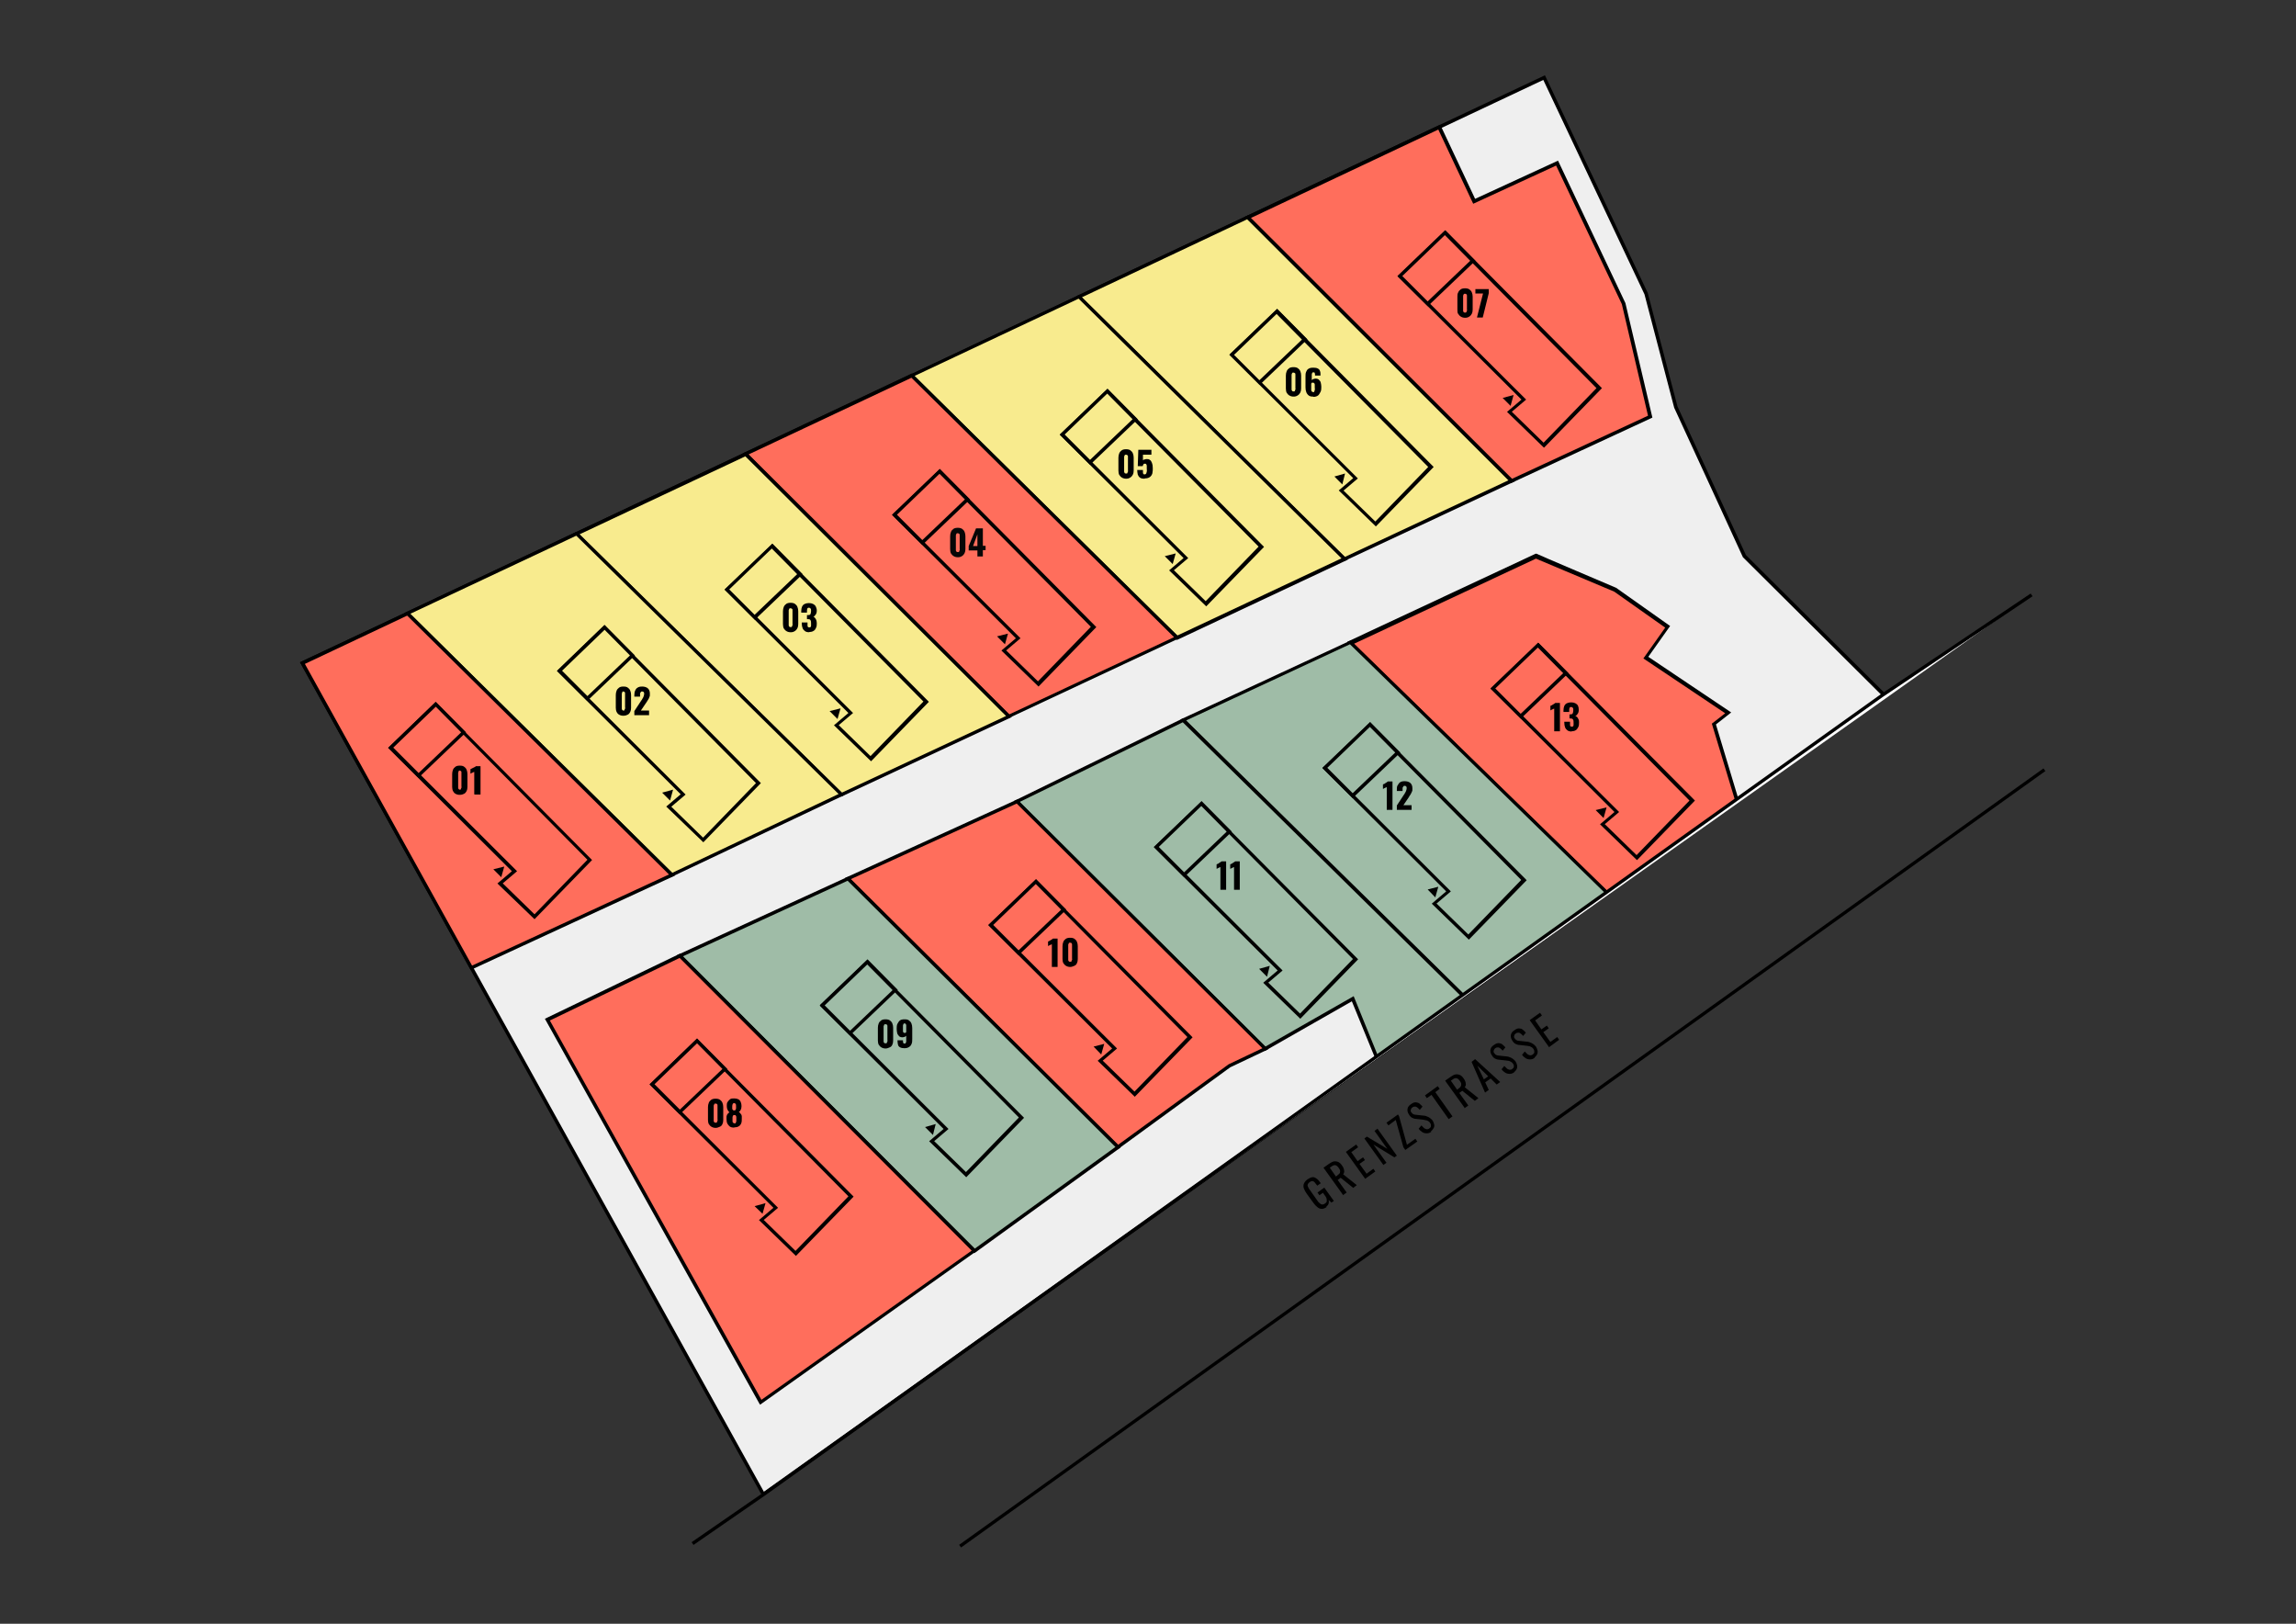 <svg xmlns="http://www.w3.org/2000/svg" id="Ebene_1" data-name="Ebene 1" viewBox="0 0 841.9 595.3"><rect x="0" y="0" width="841.9" height="595.3" fill="#333333" stroke="none"/><defs><style>      .cls-1 {        fill: #9fbca7;      }      .cls-2 {        fill: #fff;      }      .cls-3 {        fill: none;      }      .cls-4 {        fill: #f8eb8e;      }      .cls-5 {        fill: #efefef;      }      .cls-6 {        fill: #ff6e5c;      }      .cls-7 {        fill: #070707;      }    </style></defs><g id="Ebene_2" data-name="Ebene 2"><g><g><polygon class="cls-5" points="691.1 255.1 639.6 203.9 614.5 149.2 603.6 107.7 566.2 28.4 110.9 243.1 279.9 547.8 691.1 255.1"></polygon><path d="M279.7,548.7l-.4-.6L110,242.8l.6-.3L566.5,27.6l37.7,79.8,10.9,41.6,25.1,54.5,51.9,51.6-.6.4-411.8,293.1h0v.1ZM111.8,243.4l168.3,303.5,410-291.9-51-50.7h0c0-.1-25.2-54.8-25.2-54.8l-10.9-41.6-37.1-78.6L111.8,243.4Z"></path></g><g><polygon class="cls-6" points="605.1 152.7 595.3 111.2 571 59.7 540.6 73.8 527.7 46.6 457.5 79.7 554.2 176.3 605.1 152.7"></polygon><path d="M554.1,177.1l-97.7-97.6,71.7-33.8,12.8,27.2,30.4-14,24.7,52.2,9.9,42-51.8,24h0ZM458.5,79.9l95.8,95.7,50-23.2-9.6-40.9-24.1-50.8-30.4,14-12.8-27.2-68.9,32.5h0v-.1Z"></path></g><g><polygon class="cls-4" points="493 205 554.2 176.3 457.5 79.7 395.6 108.9 493 205"></polygon><path d="M492.9,205.7l-.3-.3-98-96.8,63.1-29.7.3.3,97.4,97.3-62.5,29.2h0ZM396.7,109l96.4,95.2,60-28.1-95.8-95.7-60.6,28.6h0Z"></path></g><g><polygon class="cls-4" points="431.6 233.8 493 205 395.6 108.9 334.3 137.8 431.6 233.8"></polygon><path d="M431.5,234.6l-.3-.3-97.9-96.7,62.5-29.5,98.4,97.1-62.6,29.4h-.1ZM335.4,137.9l96.3,95.1,60.2-28.3-96.4-95.2-60.1,28.3h0v.1Z"></path></g><g><polygon class="cls-6" points="370 262.7 431.6 233.8 334.3 137.8 273.4 166.5 370 262.7"></polygon><path d="M369.8,263.4l-97.5-97.2,62.1-29.3.3.3,97.9,96.7-62.8,29.4v.1ZM274.5,166.6l95.6,95.3,60.4-28.3-96.3-95.1-59.7,28.1h0Z"></path></g><g><polygon class="cls-4" points="308.6 291.3 370 262.7 273.4 166.5 211.4 195.7 308.6 291.3"></polygon><path d="M308.4,292.1l-98.1-96.6,63.2-29.8.3.3,97.2,96.9-62.6,29.2ZM212.5,195.9l96.2,94.7,60.2-28.1-95.6-95.2-60.8,28.6h0Z"></path></g><g><polygon class="cls-4" points="246.4 320.8 308.6 291.3 211.4 195.7 149.4 224.9 246.4 320.8"></polygon><path d="M246.2,321.5l-97.9-96.8,63.2-29.8,98.1,96.6-63.4,30h0ZM150.5,225.1l96,94.9,61-28.9-96.2-94.7-60.8,28.6h0v.1Z"></path></g><g><polygon class="cls-6" points="172.8 354.8 246.4 320.8 149.4 224.9 110.9 243.1 172.8 354.8"></polygon><path d="M172.6,355.6l-62.6-112.8,39.6-18.6,97.9,96.8-74.9,34.6h0ZM111.8,243.4l61.3,110.6,72.2-33.4-96-94.9-37.5,17.7h0Z"></path></g><g><polygon class="cls-6" points="637 293.6 628.5 265.4 633.8 261.3 603.5 241 611.5 229.7 592.2 216.1 563.2 203.8 495.1 235.6 589.4 327.5 637 293.6"></polygon><path d="M589.3,328.3l-.4-.4-94.9-92.6,69.1-32.3h.3c0,.1,29.2,12.5,29.2,12.5l19.8,14-8,11.3,30.4,20.4-5.6,4.4,8.5,28.2-48.4,34.5h0ZM496.2,235.8l93.2,90.9,46.8-33.3-8.5-28.1,4.9-3.8-30-20.1,8-11.3-18.7-13.2-28.7-12.1-66.9,31.3-.1-.3Z"></path></g><g><polygon class="cls-1" points="536.5 365.1 433.9 264 495.1 235.6 589.4 327.5 536.5 365.1"></polygon><path d="M536.5,365.9l-.4-.4-103.3-101.7,62.5-29,95.1,92.8-53.9,38.4h0v-.1ZM435,264.2l101.6,100,51.8-36.9-93.4-91.1-60,27.9h0v.1Z"></path></g><g><polygon class="cls-1" points="372.9 293.9 433.9 264 536.5 365.1 504.8 387.7 496.1 366.2 463.9 384.5 372.9 293.9"></polygon><path d="M504.5,388.6l-8.8-21.5-31.9,18.2-.4-.3-91.7-91.3,62.2-30.4,103.5,101.9-33,23.5h0l.1-.1ZM496.4,365.3l8.7,21.4,30.4-21.7-101.8-100.2-59.8,29.2,90.1,89.7,32.4-18.5h0v.1Z"></path></g><g><polygon class="cls-6" points="310.9 322.1 372.9 293.9 463.9 384.5 450.9 390.8 409.9 420.6 310.9 322.1"></polygon><path d="M409.9,421.4l-.4-.4-99.7-99.1,63.2-28.8.3.3,91.7,91.3-13.9,6.6-41.3,30.1h.1ZM312,322.3l98,97.4,40.5-29.5,12.4-5.9-90.1-89.7-60.8,27.7h0Z"></path></g><g><polygon class="cls-1" points="249.3 350.4 310.9 322.1 409.9 420.6 357.3 458.6 249.3 350.4"></polygon><path d="M357.2,459.4l-109-109.2,62.8-28.8.3.3,99.6,99-53.7,38.8h0v-.1ZM250.4,350.6l107,107.2,51.6-37.3-98.2-97.6-60.4,27.7h0Z"></path></g><g><polygon class="cls-6" points="200.8 373.8 249.3 350.4 357.3 458.6 279 514.2 200.8 373.8"></polygon><path d="M278.8,515.1l-.4-.6-78.6-141,49.6-23.9.3.3,108.5,108.7-.6.4-78.9,56h0l.1.1ZM201.6,374.1l77.6,139.1,77.1-54.7-107.1-107.3-47.5,22.9h-.1Z"></path></g><g><g><polygon class="cls-6" points="529.9 85.4 586.4 142.3 566.1 163.2 553.5 151 558.7 146.5 513.3 101.2 529.9 85.4"></polygon><path d="M566.1,164.1l-13.5-13.1,5.3-4.5-45.4-45.2,17.5-16.8.4.4,57,57.4-21.2,21.8h-.1ZM554.4,151l11.6,11.3,19.4-20-55.6-56.1-15.6,15,45.4,45.3-5.3,4.5h.1Z"></path></g><g><polygon class="cls-6" points="523.6 111.4 540.1 95.7 529.9 85.4 513.3 101.2 523.6 111.4"></polygon><path d="M523.6,112.3l-11.2-11.1,17.5-16.8,11.1,11.2-17.4,16.6v.1ZM514.2,101.2l9.3,9.3,15.6-14.9-9.3-9.4-15.6,15h0Z"></path></g><polygon points="555 144.8 551 145.9 553.9 148.8 555 144.8"></polygon></g><g><g><polygon class="cls-6" points="564 236.5 620.5 293.5 600.2 314.4 587.6 302.1 592.8 297.6 547.4 252.4 564 236.5"></polygon><path d="M600.2,315.3l-13.5-13.1,5.3-4.5-45.4-45.2,17.5-16.8.4.4,57,57.4-21.2,21.8h-.1ZM588.5,302.2l11.6,11.3,19.4-20-55.6-56.1-15.6,15,45.4,45.3-5.3,4.5h.1Z"></path></g><g><polygon class="cls-6" points="557.7 262.6 574.2 246.8 564 236.5 547.4 252.4 557.7 262.6"></polygon><path d="M557.7,263.5l-11.2-11.1,17.5-16.8,11.1,11.2-17.4,16.6v.1ZM548.3,252.4l9.3,9.3,15.6-14.9-9.3-9.4-15.6,15h0Z"></path></g><polygon points="589.1 296 585.1 297 588 299.9 589.1 296"></polygon></g><g><g><polygon class="cls-1" points="502.3 265.6 558.8 322.6 538.5 343.5 525.9 331.3 531.2 326.8 485.8 281.5 502.3 265.6"></polygon><path d="M538.5,344.4l-13.5-13.1,5.3-4.5-45.4-45.2,17.5-16.8.4.5,57,57.4-21.2,21.8h0l-.1-.1ZM526.8,331.3l11.6,11.3,19.4-20-55.6-56.1-15.6,15,45.4,45.3-5.3,4.5h.1Z"></path></g><g><polygon class="cls-1" points="496 291.7 512.5 276 502.3 265.6 485.8 281.5 496 291.7"></polygon><path d="M496,292.6l-11.1-11.1,17.5-16.8,11.1,11.2-17.4,16.6-.1.1ZM486.7,281.5l9.3,9.3,15.6-14.9-9.3-9.4-15.6,15h0Z"></path></g><polygon points="527.4 325.1 523.5 326.1 526.3 329 527.4 325.1"></polygon></g><g><g><polygon class="cls-1" points="440.5 294.7 497 351.6 476.7 372.5 464.1 360.3 469.4 355.8 424 310.5 440.5 294.7"></polygon><path d="M476.7,373.4l-13.5-13.1,5.3-4.5-45.4-45.2,17.5-16.8.4.5,57,57.4-21.2,21.8h0l-.1-.1ZM465.1,360.3l11.6,11.3,19.4-20-55.6-56.1-15.6,15,45.4,45.3-5.3,4.5h.1Z"></path></g><g><polygon class="cls-1" points="434.2 320.7 450.8 305 440.5 294.7 424 310.5 434.2 320.7"></polygon><path d="M434.2,321.6l-11.1-11.1,17.5-16.8,11.1,11.2-17.4,16.6h0l-.1.1ZM424.9,310.5l9.3,9.3,15.6-14.9-9.3-9.4-15.6,15h0Z"></path></g><polygon points="465.6 354.1 461.7 355.2 464.6 358.1 465.6 354.1"></polygon></g><g><g><polygon class="cls-6" points="379.8 323.2 436.3 380.2 416 401.1 403.4 388.9 408.7 384.3 363.3 339.1 379.8 323.2"></polygon><path d="M416,402l-13.5-13.1,5.3-4.5-45.4-45.2,17.5-16.8.4.5,57,57.4-21.2,21.8h0l-.1-.1ZM404.4,388.9l11.6,11.3,19.4-20-55.6-56.1-15.6,15,45.4,45.3-5.3,4.5h.1Z"></path></g><g><polygon class="cls-6" points="373.5 349.3 390 333.5 379.8 323.2 363.3 339.1 373.5 349.3"></polygon><path d="M373.5,350.2l-11.1-11.1,17.5-16.8,11.1,11.2-17.4,16.6h0l-.1.1ZM364.2,339.1l9.3,9.3,15.6-14.9-9.3-9.4-15.6,15h0Z"></path></g><polygon points="404.9 382.7 401 383.7 403.8 386.6 404.9 382.7"></polygon></g><g><g><polygon class="cls-1" points="318 352.7 374.5 409.6 354.2 430.5 341.6 418.3 346.9 413.8 301.5 368.5 318 352.7"></polygon><path d="M354.2,431.5l-13.5-13.1,5.3-4.5-45.4-45.2,17.5-16.8.4.5,57,57.4-21.2,21.8h0l-.1-.1ZM342.6,418.4l11.6,11.3,19.4-20-55.6-56.1-15.6,15,45.4,45.3-5.3,4.5h.1Z"></path></g><g><polygon class="cls-1" points="311.7 378.8 328.2 363 318 352.7 301.5 368.5 311.7 378.8"></polygon><path d="M311.7,379.6l-11.1-11.1,17.5-16.8,11.1,11.2-17.4,16.6h0l-.1.1ZM302.4,368.6l9.3,9.3,15.6-14.9-9.3-9.4-15.6,15h0Z"></path></g><polygon points="343.1 412.1 339.2 413.2 342.1 416.1 343.1 412.1"></polygon></g><g><g><polygon class="cls-6" points="255.6 381.7 312.1 438.6 291.8 459.5 279.2 447.3 284.5 442.8 239.1 397.5 255.6 381.7"></polygon><path d="M291.8,460.4l-13.5-13.1,5.3-4.5-45.4-45.2,17.4-16.8.4.5,57,57.4-21.2,21.8h0v-.1ZM280.1,447.3l11.6,11.3,19.4-20-55.6-56.1-15.6,15,45.4,45.3-5.3,4.5h.1Z"></path></g><g><polygon class="cls-6" points="249.3 407.7 265.8 392 255.6 381.7 239.1 397.5 249.3 407.7"></polygon><path d="M249.3,408.6l-11.1-11.1,17.4-16.8,11.1,11.2-17.4,16.6h0v.1ZM240,397.5l9.3,9.3,15.6-14.9-9.3-9.4-15.6,15h0Z"></path></g><polygon points="280.7 441.1 276.7 442.2 279.6 445 280.7 441.1"></polygon></g><g><g><polygon class="cls-4" points="468.1 114.2 524.7 171.1 504.3 192.1 491.8 179.8 497 175.3 451.6 130.1 468.1 114.2"></polygon><path d="M504.4,192.9l-13.5-13.1,5.3-4.5-45.4-45.2,17.5-16.8,57.4,57.9-21.2,21.8h0l-.1-.1ZM492.7,179.9l11.6,11.3,19.4-20-55.6-56.1-15.6,15,45.4,45.3-5.3,4.5h.1Z"></path></g><g><polygon class="cls-4" points="461.9 140.3 478.4 124.5 468.1 114.2 451.6 130.1 461.9 140.3"></polygon><path d="M461.9,141.1l-11.1-11.1,17.5-16.8,11.1,11.2-17.4,16.6h0l-.1.1ZM452.5,130.1l9.3,9.3,15.6-14.9-9.3-9.4-15.6,15h0Z"></path></g><polygon points="493.2 173.6 489.3 174.7 492.2 177.6 493.2 173.6"></polygon></g><g><g><polygon class="cls-4" points="406 143.4 462.5 200.4 442.2 221.3 429.6 209.1 434.9 204.5 389.5 159.3 406 143.4"></polygon><path d="M442.2,222.2l-13.5-13.1,5.3-4.5-45.4-45.2,17.5-16.8,57.4,57.9-21.2,21.8h0l-.1-.1ZM430.5,209.1l11.6,11.3,19.4-20-55.6-56.1-15.6,15,45.4,45.3-5.3,4.5h.1Z"></path></g><g><polygon class="cls-4" points="399.7 169.5 416.2 153.7 406 143.4 389.5 159.3 399.7 169.5"></polygon><path d="M399.7,170.4l-11.1-11.1,17.5-16.8,11.1,11.2-17.4,16.6h0l-.1.1ZM390.4,159.3l9.3,9.3,15.6-14.9-9.3-9.4-15.6,15h0Z"></path></g><polygon points="431.1 202.9 427.1 203.9 430 206.8 431.1 202.9"></polygon></g><g><g><polygon class="cls-6" points="344.5 172.8 401 229.8 380.7 250.7 368.1 238.5 373.3 233.9 327.9 188.7 344.5 172.8"></polygon><path d="M380.7,251.6l-13.5-13.1,5.3-4.5-45.4-45.2,17.5-16.8,57.4,57.9-21.2,21.8h0l-.1-.1ZM369,238.5l11.6,11.3,19.4-20-55.6-56.1-15.6,15,45.4,45.3-5.3,4.5h.1Z"></path></g><g><polygon class="cls-6" points="338.2 198.9 354.7 183.1 344.5 172.8 327.9 188.7 338.2 198.9"></polygon><path d="M338.2,199.8l-11.1-11.1,17.5-16.8,11.1,11.2-17.4,16.6h0l-.1.1ZM328.9,188.7l9.3,9.3,15.6-14.9-9.3-9.4-15.6,15h0Z"></path></g><polygon points="369.6 232.3 365.6 233.3 368.5 236.2 369.6 232.3"></polygon></g><g><g><polygon class="cls-4" points="283 200.2 339.6 257.2 319.2 278.1 306.7 265.9 311.9 261.3 266.5 216.1 283 200.2"></polygon><path d="M319.3,279l-13.5-13.1,5.3-4.5-45.4-45.2,17.5-16.8,57.4,57.9-21.2,21.8h0l-.1-.1ZM307.6,265.9l11.6,11.3,19.4-20-55.6-56.1-15.6,15,45.4,45.3-5.3,4.5h.1Z"></path></g><g><polygon class="cls-4" points="276.8 226.3 293.3 210.5 283 200.2 266.5 216.1 276.8 226.3"></polygon><path d="M276.8,227.2l-11.1-11.1,17.5-16.8,11.1,11.2-17.4,16.6h0l-.1.1ZM267.4,216.1l9.3,9.3,15.6-14.9-9.3-9.4-15.6,15h0Z"></path></g><polygon points="308.2 259.7 304.2 260.7 307.1 263.6 308.2 259.7"></polygon></g><g><g><polygon class="cls-4" points="221.7 230.1 278.2 287 257.9 307.9 245.3 295.7 250.5 291.2 205.1 245.9 221.7 230.1"></polygon><path d="M257.9,308.8l-13.6-13.1,5.3-4.5-45.4-45.2,17.4-16.8,57.4,57.9-21.2,21.8h0l.1-.1ZM246.2,295.8l11.6,11.3,19.4-20-55.6-56.1-15.6,15,45.4,45.3-5.3,4.5h.1Z"></path></g><g><polygon class="cls-4" points="215.4 256.1 231.9 240.4 221.7 230.1 205.1 245.9 215.4 256.1"></polygon><path d="M215.4,257l-11.1-11.1,17.4-16.8,11.1,11.2-17.4,16.6v.1ZM206.1,245.9l9.3,9.3,15.6-14.9-9.3-9.4-15.6,15h0Z"></path></g><polygon points="246.8 289.5 242.8 290.6 245.7 293.5 246.8 289.5"></polygon></g><g><g><polygon class="cls-6" points="159.8 258.2 216.3 315.2 196 336.1 183.4 323.9 188.7 319.4 143.3 274.1 159.8 258.2"></polygon><path d="M196,337l-13.6-13.1,5.3-4.5-45.4-45.2,17.4-16.8,57.4,57.9-21.2,21.8h0l.1-.1ZM184.4,323.9l11.6,11.3,19.4-20-55.6-56.1-15.6,15,45.4,45.3-5.3,4.5h.1Z"></path></g><g><polygon class="cls-6" points="153.5 284.3 170 268.5 159.8 258.2 143.3 274.1 153.5 284.3"></polygon><path d="M153.5,285.2l-11.1-11.1,17.4-16.8,11.1,11.2-17.4,16.6v.1ZM144.2,274.1l9.3,9.3,15.6-14.9-9.3-9.4-15.6,15h0Z"></path></g><polygon points="184.9 317.7 180.9 318.7 183.8 321.6 184.9 317.7"></polygon></g><g><path d="M168.6,291.4c-.6,0-1.1-.1-1.6-.4-.4-.2-.7-.6-.9-1s-.3-1-.3-1.5v-4.7c0-.6.1-1.1.3-1.6s.5-.8.9-1.1.9-.4,1.6-.4,1.2.1,1.6.4c.4.3.7.6.9,1.1s.3,1,.3,1.6v4.7c0,.6-.1,1.1-.3,1.5s-.5.8-.9,1-.9.4-1.6.4h0ZM168.6,289.5c.2,0,.4,0,.4-.2s.1-.3.2-.5,0-.3,0-.5v-5.1c0-.2,0-.4-.2-.5s-.2-.2-.4-.2-.4,0-.4.2-.1.3-.2.5v5.6c0,.2,0,.3.2.5s.2.2.4.2h0Z"></path><path d="M173.9,291.2v-8.2s-.2.1-.3.1-.2.1-.4.2-.3.1-.4.2-.2.1-.3.1v-1.6l.4-.2c.2-.1.4-.2.6-.3s.4-.2.6-.3c.2-.1.3-.2.4-.3h1.7v10.4h-2.1l-.2-.1Z"></path></g><g><path d="M262.5,413.5c-.6,0-1.1-.1-1.6-.4-.4-.2-.7-.6-1-1-.2-.4-.3-1-.3-1.5v-4.7c0-.6.1-1.1.3-1.6s.5-.8.9-1.1,1-.4,1.6-.4,1.2.1,1.6.4.7.6.9,1.1.3,1,.3,1.6v4.7c0,.6-.1,1.1-.3,1.5-.2.5-.5.8-1,1s-.9.4-1.5.4h.1ZM262.5,411.6c.2,0,.4,0,.4-.2s.1-.3.2-.5,0-.3,0-.5v-5.1c0-.2,0-.4-.2-.5,0-.1-.2-.2-.5-.2s-.4,0-.5.2c0,.1-.1.3-.2.5v5.6c0,.2,0,.3.2.5,0,.1.2.2.4.2h.2Z"></path><path d="M269.3,413.4c-.7,0-1.3-.1-1.7-.4-.4-.3-.7-.7-.9-1.1s-.3-1-.3-1.7v-.8c0-.2.1-.5.2-.7s.2-.4.4-.5c.1-.2.3-.3.5-.4-.3-.2-.5-.5-.7-.9s-.3-.8-.3-1.4,0-1.1.3-1.5.5-.7.9-1,.9-.3,1.5-.3,1.1.1,1.5.3.7.5.9,1,.3.9.3,1.5-.1,1-.3,1.4c-.2.4-.4.6-.7.8.2.1.4.2.5.4s.3.3.4.5.2.4.2.7v.8c0,.6,0,1.2-.2,1.7s-.5.9-.9,1.1c-.4.3-1,.4-1.7.4h0l.1.1ZM269.3,411.9c.2,0,.4,0,.5-.3.1-.2.2-.4.2-.6v-1.4c0-.3-.1-.5-.2-.6-.1-.2-.3-.2-.5-.2s-.4,0-.5.2-.2.4-.2.6v1.4c0,.2,0,.4.2.6s.3.2.5.2h0v.1ZM269.3,407.1c.1,0,.3,0,.4-.2,0-.1.2-.3.2-.5v-.9c0-.4,0-.6-.2-.8-.1-.2-.3-.3-.5-.3s-.4.1-.5.3c-.1.2-.2.5-.2.8v.9c0,.2.1.4.2.5s.2.2.4.2h.2Z"></path></g><g><path d="M324.8,384.4c-.6,0-1.1-.1-1.6-.4-.4-.2-.7-.6-1-1-.2-.4-.3-1-.3-1.5v-4.7c0-.6.1-1.1.3-1.6s.5-.8.9-1.1,1-.4,1.6-.4,1.2.1,1.6.4.7.6.9,1.1.3,1,.3,1.6v4.7c0,.6-.1,1.1-.3,1.5-.2.5-.5.8-1,1s-.9.4-1.5.4h.1ZM324.8,382.5c.2,0,.4,0,.4-.2s.1-.3.2-.5,0-.3,0-.5v-5.1c0-.2,0-.4-.2-.5,0-.1-.2-.2-.5-.2s-.4,0-.5.2c0,.1-.1.3-.2.5v5.6c0,.2,0,.3.2.5,0,.1.2.2.4.2h.2Z"></path><path d="M331.7,384.3c-.7,0-1.2-.1-1.6-.3-.4-.2-.7-.5-.8-.9s-.2-.9-.2-1.5v-.2h2c0,.4,0,.7.1.9,0,.2.2.3.5.3s.3,0,.4-.2.2-.3.2-.6v-2.1c-.1.2-.3.3-.5.4s-.5.1-.8.2c-.5,0-1-.1-1.3-.4s-.6-.7-.7-1.1c-.1-.5-.2-1-.2-1.6s0-1.4.3-1.9.5-.9.9-1.2c.4-.3,1-.4,1.7-.4s1.2.1,1.6.4.7.6.9,1.1c.2.5.3,1.1.3,1.7v3.9c0,.7,0,1.3-.2,1.8s-.4.9-.9,1.2c-.4.3-1,.5-1.8.5h.1ZM331.7,378.7c.2,0,.3,0,.4-.1.1,0,.2-.2.2-.3v-2.4c0-.2-.1-.4-.2-.5,0-.1-.2-.2-.4-.2s-.3,0-.4.2c0,.1-.2.3-.2.6v1.9c0,.3,0,.5.2.6,0,.1.2.2.5.2h-.1Z"></path></g><g><path d="M385.7,354.4v-8.2s-.2.1-.3.1-.2.1-.4.2c-.1,0-.3.1-.4.2s-.2.1-.3.1v-1.6s.2-.1.4-.2.4-.2.5-.3c.2-.1.4-.2.5-.3.2-.1.3-.2.4-.3h1.7v10.4h-2.1v-.1Z"></path><path d="M392.5,354.5c-.6,0-1.1-.1-1.6-.4-.4-.2-.7-.6-1-1-.2-.4-.3-1-.3-1.5v-4.7c0-.6.1-1.1.3-1.6s.5-.8.9-1.1c.4-.3,1-.4,1.6-.4s1.2.1,1.6.4.7.6.9,1.1.3,1,.3,1.6v4.7c0,.6-.1,1.1-.3,1.5-.2.5-.5.8-1,1s-.9.4-1.5.4h.1ZM392.5,352.6c.2,0,.4,0,.4-.2s.1-.3.2-.5,0-.3,0-.5v-5.1c0-.2,0-.3-.2-.5,0-.1-.2-.2-.5-.2s-.4,0-.5.2c0,.1-.1.3-.2.5v5.6c0,.2,0,.3.2.5s.2.2.4.2h.2Z"></path></g><g><path d="M447.5,326.1v-8.2s-.2.1-.3.1-.2.1-.4.2-.3.1-.4.2-.2.1-.3.1v-1.6s.2-.1.4-.2c.2,0,.4-.2.5-.3s.4-.2.5-.3c.2-.1.3-.2.4-.3h1.7v10.4h-2.1v-.1Z"></path><path d="M452.5,326.1v-8.2s-.2.1-.3.1-.2.1-.4.2-.3.1-.4.2-.2.1-.3.1v-1.6s.2-.1.4-.2c.2,0,.4-.2.5-.3s.4-.2.5-.3c.2-.1.3-.2.4-.3h1.7v10.4h-2.1v-.1Z"></path></g><g><path d="M508.5,296.8v-8.2s-.2.1-.3.1-.2.1-.4.2c-.1,0-.3.1-.4.2s-.2.1-.3.1v-1.6s.2-.1.4-.2c.2,0,.4-.2.5-.3.2-.1.4-.2.5-.3s.3-.2.4-.3h1.7v10.4h-2.1v-.1Z"></path><path d="M512.2,296.8v-1.5l2.5-3.8c.2-.3.4-.5.5-.8.2-.3.3-.5.4-.8.1-.3.2-.6.2-.9s0-.5-.2-.7-.3-.2-.5-.2-.4,0-.5.2-.2.3-.3.5v1.2h-2.1v-.5c0-.6,0-1.2.3-1.6s.5-.9.9-1.1c.4-.3,1-.4,1.7-.4s1.6.2,2.1.7.7,1.1.7,2,0,.8-.2,1.2-.3.7-.5,1-.5.7-.7,1.1l-1.9,2.8h3v1.7h-5.4v-.1Z"></path></g><g><path d="M569.9,268v-8.2s-.2.1-.3.1-.2.1-.4.2c-.1,0-.3.1-.4.2s-.2.1-.3.1v-1.6l.4-.2c.2,0,.3-.2.5-.3s.4-.2.5-.3c.2-.1.3-.2.4-.3h1.7v10.4h-2.1v-.1Z"></path><path d="M576.5,268.2c-.7,0-1.3-.1-1.7-.4s-.7-.6-.9-1.1-.3-1.1-.3-1.7v-.4h2.1v1.2c0,.2.1.4.2.5s.3.1.5.1.3,0,.4-.1.2-.3.2-.5v-.8c0-.5,0-.9-.2-1.2s-.4-.4-.9-.4h-.4v-1.5h.3c.5,0,.8-.1.9-.4s.2-.6.2-1.1,0-.7-.2-.9c-.1-.2-.3-.3-.6-.3s-.5.1-.6.4-.1.5-.1.9v.5h-2.1v-.6c0-.6.1-1.1.3-1.6.2-.4.5-.8,1-1s.9-.3,1.5-.3,1.1.1,1.5.3c.4.2.8.5,1,.9s.3.9.3,1.5-.1,1.1-.4,1.5-.5.7-.9.8c.2,0,.5.2.7.4.2.2.3.4.5.8s.2.7.2,1.2,0,1.2-.3,1.7-.5.9-.9,1.1c-.4.3-1,.4-1.7.4h0l.4.1Z"></path></g><g><path d="M228.6,262.4c-.6,0-1.1-.1-1.6-.4s-.7-.6-.9-1-.3-1-.3-1.5v-4.7c0-.6.1-1.1.3-1.6s.5-.8.9-1.1.9-.4,1.6-.4,1.2.1,1.6.4c.4.3.7.6.9,1.1s.3,1,.3,1.6v4.7c0,.6-.1,1.1-.3,1.5s-.5.8-.9,1-.9.4-1.6.4h0ZM228.6,260.5c.2,0,.4,0,.4-.2s.1-.3.2-.5,0-.3,0-.5v-5.1c0-.2,0-.4-.2-.5s-.2-.2-.4-.2-.4,0-.4.2-.1.3-.2.5v5.6c0,.2,0,.3.2.5s.2.2.4.2h0Z"></path><path d="M232.6,262.2v-1.5l2.5-3.8c.2-.3.4-.5.5-.8.2-.3.3-.5.4-.8.1-.3.2-.6.2-.9s0-.5-.2-.7c-.1-.1-.3-.2-.5-.2s-.4,0-.5.2c-.1.1-.2.3-.3.5v1.2h-2.1v-.6c0-.6.1-1.2.3-1.6.2-.5.5-.9.9-1.1.4-.3,1-.4,1.7-.4s1.6.2,2.1.7.7,1.1.7,2,0,.8-.2,1.2c-.1.4-.3.7-.5,1-.2.3-.4.7-.7,1.1l-1.9,2.8h3v1.7h-5.4Z"></path></g><g><path d="M290,231.8c-.6,0-1.1-.1-1.6-.4s-.7-.6-1-1c-.2-.4-.3-1-.3-1.6v-4.7c0-.6.1-1.1.3-1.6s.5-.8.9-1.1,1-.4,1.6-.4,1.2.1,1.6.4c.4.3.7.6.9,1.1s.3,1,.3,1.6v4.7c0,.6-.1,1.1-.3,1.5-.2.4-.5.8-1,1.1s-.9.4-1.5.4h.1ZM290,229.9c.2,0,.4,0,.4-.2,0-.1.1-.3.2-.5s0-.3,0-.4v-5.1c0-.2,0-.4-.2-.5s-.2-.2-.5-.2-.4,0-.5.2-.1.3-.2.5v5.5c0,.1,0,.3.2.5,0,.1.2.2.4.2h.2Z"></path><path d="M296.9,231.8c-.7,0-1.3-.1-1.7-.4s-.7-.6-.9-1.1-.3-1.1-.3-1.7v-.4h2.1v1.2c0,.2.1.4.2.5s.3.1.5.1.3,0,.4-.1.2-.3.2-.5v-.8c0-.5,0-.9-.2-1.2-.1-.3-.4-.4-.9-.4h-.4v-1.5h.4c.5,0,.8-.1.9-.4s.2-.6.2-1.1,0-.7-.2-.9c-.1-.2-.3-.3-.6-.3s-.5.1-.6.4-.1.6-.1.9v.5h-2.1v-.6c0-.6.1-1.1.3-1.6.2-.4.5-.8,1-1s.9-.3,1.5-.3,1.1.1,1.5.3.8.5,1,.9.4.9.4,1.5-.1,1.1-.4,1.5-.5.7-.9.8c.2,0,.5.2.6.4.2.2.3.4.5.8.1.3.2.7.2,1.2s0,1.2-.3,1.7c-.2.5-.5.9-.9,1.1-.4.3-1,.4-1.7.4h0l.3.1Z"></path></g><g><path class="cls-7" d="M351.3,204.3c-.6,0-1.1-.1-1.6-.4s-.7-.6-1-1c-.2-.4-.3-1-.3-1.6v-4.7c0-.6.1-1.1.3-1.6s.5-.8.9-1.1,1-.4,1.6-.4,1.2.1,1.6.4c.4.3.7.6.9,1.1s.3,1,.3,1.6v4.7c0,.6-.1,1.1-.3,1.5-.2.4-.5.8-1,1.1s-.9.4-1.5.4h.1ZM351.3,202.4c.2,0,.4,0,.4-.2,0-.1.1-.3.2-.5s0-.3,0-.4v-5.1c0-.2,0-.4-.2-.5s-.2-.2-.5-.2-.4,0-.5.2-.1.3-.2.5v5.5c0,.1,0,.3.2.5,0,.1.2.2.4.2h.2Z"></path><path class="cls-7" d="M358.4,204.1v-2.3h-3.2v-1.6l2.7-6.5h2.5v6.4h1v1.6h-1v2.3h-2v.1ZM356.8,200.2h1.6v-4.3l-1.6,4.3Z"></path></g><g><path d="M413,175.5c-.6,0-1.1-.1-1.6-.4s-.7-.6-1-1c-.2-.4-.3-1-.3-1.6v-4.7c0-.6.1-1.1.3-1.6s.5-.8.9-1.1,1-.4,1.6-.4,1.2.1,1.6.4c.4.3.7.6.9,1.1s.3,1,.3,1.6v4.7c0,.6-.1,1.1-.3,1.5-.2.4-.5.8-1,1.1s-.9.4-1.5.4h.1ZM413,173.6c.2,0,.4,0,.4-.2,0-.1.1-.3.2-.5s0-.3,0-.4v-5.1c0-.2,0-.4-.2-.5s-.2-.2-.5-.2-.4,0-.5.2-.1.3-.2.5v5.5c0,.1,0,.3.2.5,0,.1.2.2.4.2h.2Z"></path><path d="M419.7,175.5c-.8,0-1.3-.1-1.7-.4-.4-.3-.6-.6-.8-1.1-.1-.5-.2-1.1-.2-1.7h2.1v1c0,.3.1.4.2.5s.3.2.5.1c.2,0,.4-.1.5-.3s.1-.4.2-.7,0-.7,0-1.2v-.9c0-.3-.1-.5-.2-.6-.1-.2-.3-.2-.5-.2s-.4,0-.5.2c-.1.1-.2.4-.3.7h-1.8l.2-6h4.8v1.8h-3.1v2.1c0-.1.1-.2.4-.3s.5-.1.8-.2c.5,0,1,0,1.3.3.4.2.6.6.8,1.1s.3,1.1.3,1.9,0,1.1-.1,1.5c0,.5-.2.9-.4,1.2-.2.3-.5.6-.9.8s-.9.3-1.5.3h0l-.1.1Z"></path></g><g><path d="M474.4,145.4c-.6,0-1.1-.1-1.6-.4s-.7-.6-1-1c-.2-.4-.3-1-.3-1.6v-4.7c0-.6.1-1.1.3-1.6s.5-.8.9-1.1,1-.4,1.6-.4,1.2.1,1.6.4c.4.3.7.6.9,1.1s.3,1,.3,1.6v4.7c0,.6-.1,1.1-.3,1.5-.2.4-.5.8-1,1.1s-.9.4-1.5.4h.1ZM474.4,143.5c.2,0,.4,0,.4-.2,0-.1.1-.3.2-.5s0-.3,0-.4v-5.1c0-.2,0-.4-.2-.5s-.2-.2-.5-.2-.4,0-.5.2-.1.3-.2.5v5.5c0,.1,0,.3.2.5,0,.1.2.2.4.2h.2Z"></path><path d="M481.5,145.4c-.7,0-1.2-.1-1.6-.4s-.7-.7-.9-1.2-.3-1.1-.3-1.8v-3.8c0-.7,0-1.3.2-1.8s.4-.9.9-1.2c.4-.3,1-.4,1.8-.4s1.2.1,1.6.3.7.5.8.9c.2.4.2.9.2,1.5h0v.2h-2c0-.4,0-.7-.1-.9,0-.2-.2-.3-.5-.3s-.3,0-.4.2-.2.3-.2.6v2.1c.1-.2.3-.3.5-.4.2-.1.5-.1.8-.2.5,0,1,.1,1.3.4s.6.6.7,1.1.2,1,.2,1.5,0,1.4-.3,1.9-.5,1-.9,1.3-1,.5-1.7.5h0l-.1-.1ZM481.5,143.8c.2,0,.3,0,.4-.2,0-.1.1-.3.2-.6s0-.6,0-1v-.9c0-.2,0-.4-.2-.6s-.2-.2-.5-.2h-.3c-.1,0-.2.1-.2.2,0,0-.1.1-.1.2v2.3c0,.2.1.4.2.5s.2.2.4.2h0l.1.1Z"></path></g><g><path d="M537.3,116.5c-.6,0-1.1-.1-1.6-.4s-.7-.6-1-1-.3-1-.3-1.6v-4.7c0-.6,0-1.1.3-1.6.2-.5.5-.8.9-1.1s1-.4,1.6-.4,1.2.1,1.6.4c.4.3.7.6.9,1.1s.3,1,.3,1.6v4.7c0,.6-.1,1.1-.3,1.5s-.5.8-1,1.1-.9.4-1.5.4h.1ZM537.3,114.6c.2,0,.3,0,.4-.2s.1-.3.2-.5,0-.3,0-.4v-5.1c0-.2,0-.3-.2-.5,0-.1-.2-.2-.5-.2s-.4,0-.5.2-.1.3-.2.5v5.5c0,.2,0,.3.2.5,0,.1.2.2.4.2h.2Z"></path><path d="M541.6,116.3l2.2-8.7h-2.8v-1.6h4.9v1.5l-2.2,8.9h-2.1v-.1Z"></path></g><polyline class="cls-2" points="253.9 565.9 279.8 548 690.1 255 745 218.1"></polyline><polygon points="254.3 566.4 253.6 565.4 279.5 547.5 689.7 254.5 744.6 217.6 745.3 218.6 690.4 255.5 280.2 548.5 254.3 566.4"></polygon><line class="cls-3" x1="352" y1="567.2" x2="749.6" y2="282.6"></line><rect x="306.36" y="423.93" width="489" height="1.2" transform="translate(-144.18 400.01) rotate(-35.6)"></rect><path d="M486.5,442.5c-.6.4-1.2.7-1.8.7s-1.1-.2-1.6-.6-1-.9-1.5-1.6l-2.4-3.3c-.5-.7-.9-1.4-1.1-2s-.2-1.2,0-1.7.6-1.1,1.3-1.6c.6-.4,1.2-.7,1.7-.8s1,0,1.5.4c.5.3,1,.8,1.4,1.4l.3.4-1.3.9-.2-.3c-.3-.4-.6-.8-.8-1-.2-.2-.5-.4-.8-.4s-.6.1-1,.4-.6.6-.7.9,0,.6.2,1,.4.7.7,1.1l2.6,3.7c.3.5.6.8,1,1.1.3.3.6.4.9.4s.6-.1,1-.4.6-.5.6-.9c0-.3,0-.7-.1-1s-.4-.8-.8-1.3l-.5-.7-1.3.9-.7-1,2.5-1.8,3.5,4.9-.9.6-1-1c.1.5.1.9,0,1.3s-.4.8-.9,1.2h0l.2.1Z"></path><path d="M492.4,438l-7.1-9.9,2-1.4c.7-.5,1.3-.8,1.8-.9s1.1,0,1.6.2,1,.7,1.4,1.3c.3.4.5.8.6,1.1s.2.7.2,1.1c0,.3-.1.7-.4,1l5,4-1.3,1-4.6-3.7-1.1.8,3.3,4.6-1.4,1h0v-.2ZM489.8,431.4l.5-.4c.4-.3.7-.6.9-.8.2-.3.2-.6.2-.9s-.2-.7-.5-1.1c-.4-.6-.8-.9-1.2-1-.4-.1-.9,0-1.5.5l-.6.4,2.3,3.3h-.1Z"></path><path d="M500.6,432.2l-7.1-9.9,3.8-2.7.7,1-2.5,1.8,2.3,3.3,2-1.4.7,1-2,1.4,2.6,3.6,2.5-1.8.7,1-3.9,2.8h0l.2-.1Z"></path><path d="M507.4,427.3l-7.1-9.9.9-.7,7.5,4.5-4.7-6.6,1.1-.8,7.1,9.9-.9.6-7.7-4.7,4.8,6.7-1.2.8h0l.2.2Z"></path><path d="M515.3,421.6l-.7-1-2.8-10-2.7,2-.7-1,4.2-3,.4.6,2.9,10.5,3.1-2.2.7,1-4.4,3.1h0Z"></path><path d="M524.9,414.9c-.6.4-1.1.6-1.7.6s-1.1-.1-1.6-.4-1-.7-1.4-1.3l1-1.2c.3.3.6.6.9.9s.7.4,1,.5c.3,0,.7,0,1-.3.4-.3.6-.5.6-.9,0-.3,0-.7-.3-1.1-.3-.5-.7-.7-1.1-.9-.4-.1-.8-.2-1.4-.3l-2.7-.3c-.5,0-1-.2-1.4-.4s-.8-.6-1.1-1.1c-.5-.7-.7-1.4-.6-2.1s.5-1.3,1.3-1.8c.4-.3.8-.5,1.1-.6.4-.1.7-.1,1.1,0s.7.2,1,.5.7.6,1,1l-1,1.2c-.3-.3-.5-.6-.8-.8s-.5-.4-.9-.4c-.3,0-.6,0-1,.3s-.5.5-.6.9,0,.7.3,1c.2.3.4.5.7.6.2.1.5.2.9.2l2.7.3c.6,0,1.2.2,1.8.5s1.1.7,1.6,1.3c.3.5.5,1,.6,1.5s0,1-.3,1.4c-.2.4-.6.8-1,1.2h.3Z"></path><path d="M531.2,410.3l-6.3-8.9-1.7,1.2-.7-1,4.7-3.4.7,1-1.6,1.2,6.3,8.9-1.4,1h0Z"></path><path d="M537,406.1l-7.1-9.9,2-1.4c.7-.5,1.3-.8,1.8-.9s1.1,0,1.6.2,1,.7,1.4,1.3c.3.4.5.8.6,1.1s.2.7.2,1.1-.2.7-.4,1l5,4-1.3,1-4.6-3.7-1.1.8,3.3,4.6-1.4,1h0v-.2ZM534.3,399.5l.5-.4c.4-.3.7-.5.8-.8.2-.3.2-.6.2-.9s-.2-.7-.5-1.1c-.4-.6-.8-.9-1.2-1s-.9,0-1.5.5l-.6.4,2.3,3.3h0Z"></path><path d="M544.6,400.7l-5-11.4,1.3-1,9.2,8.4-1.3.9-2.2-2.2-2,1.4,1.3,2.8-1.3.9h0v.2ZM544,395.8l1.7-1.2-4-3.9,2.4,5h0l-.1.1Z"></path><path d="M555.3,393.1c-.6.4-1.1.6-1.7.6s-1.1-.1-1.6-.4-1-.7-1.4-1.3l1-1.2c.3.3.6.6.9.9s.7.4,1,.5c.3,0,.7,0,1-.3.4-.3.6-.5.6-.9,0-.3,0-.7-.3-1-.3-.5-.7-.7-1.1-.9s-.8-.2-1.4-.3l-2.7-.3c-.5,0-1-.2-1.4-.4s-.8-.6-1.1-1.1c-.5-.7-.7-1.4-.6-2.1s.5-1.3,1.3-1.8c.4-.3.8-.5,1.1-.6.4-.1.7-.1,1.1,0s.7.2,1,.5.7.6,1,1l-1,1.2c-.3-.3-.5-.6-.8-.8-.3-.2-.5-.4-.9-.4-.3,0-.6,0-1,.3-.3.2-.5.5-.6.9s0,.7.3,1c.2.3.4.5.7.6.2.1.5.2.9.2l2.7.3c.6,0,1.2.2,1.8.5s1.1.7,1.6,1.3c.3.5.5,1,.6,1.5s0,1-.2,1.4-.6.8-1,1.2h0l.2-.1Z"></path><path d="M562.8,387.8c-.6.4-1.1.6-1.7.6s-1.1-.1-1.6-.4-1-.7-1.4-1.3l1-1.2c.3.3.6.6.9.9s.7.4,1,.5c.3,0,.7,0,1-.3.4-.3.6-.5.6-.9,0-.3,0-.7-.3-1.1-.3-.5-.7-.7-1.1-.9s-.8-.2-1.4-.3l-2.7-.3c-.5,0-1-.2-1.4-.4s-.8-.6-1.1-1.1c-.5-.7-.7-1.4-.6-2.1s.5-1.3,1.3-1.8c.4-.3.8-.5,1.1-.6.4-.1.7-.1,1.1,0,.3,0,.7.2,1,.5s.7.6,1,1l-1,1.2c-.3-.3-.5-.6-.8-.8-.3-.2-.5-.4-.9-.4-.3,0-.6,0-1,.3s-.5.5-.6.9,0,.7.3,1c.2.3.4.5.7.6.2.1.5.2.9.2l2.7.3c.6,0,1.2.2,1.8.5s1.1.7,1.6,1.3c.3.5.5,1,.6,1.5s0,1-.2,1.4-.6.8-1,1.2h.2Z"></path><path d="M568,383.9l-7.1-9.9,3.8-2.7.7,1-2.5,1.8,2.3,3.3,2-1.4.7,1-2,1.4,2.6,3.6,2.5-1.8.7,1-3.8,2.8h0l.1-.1Z"></path></g></g></svg>